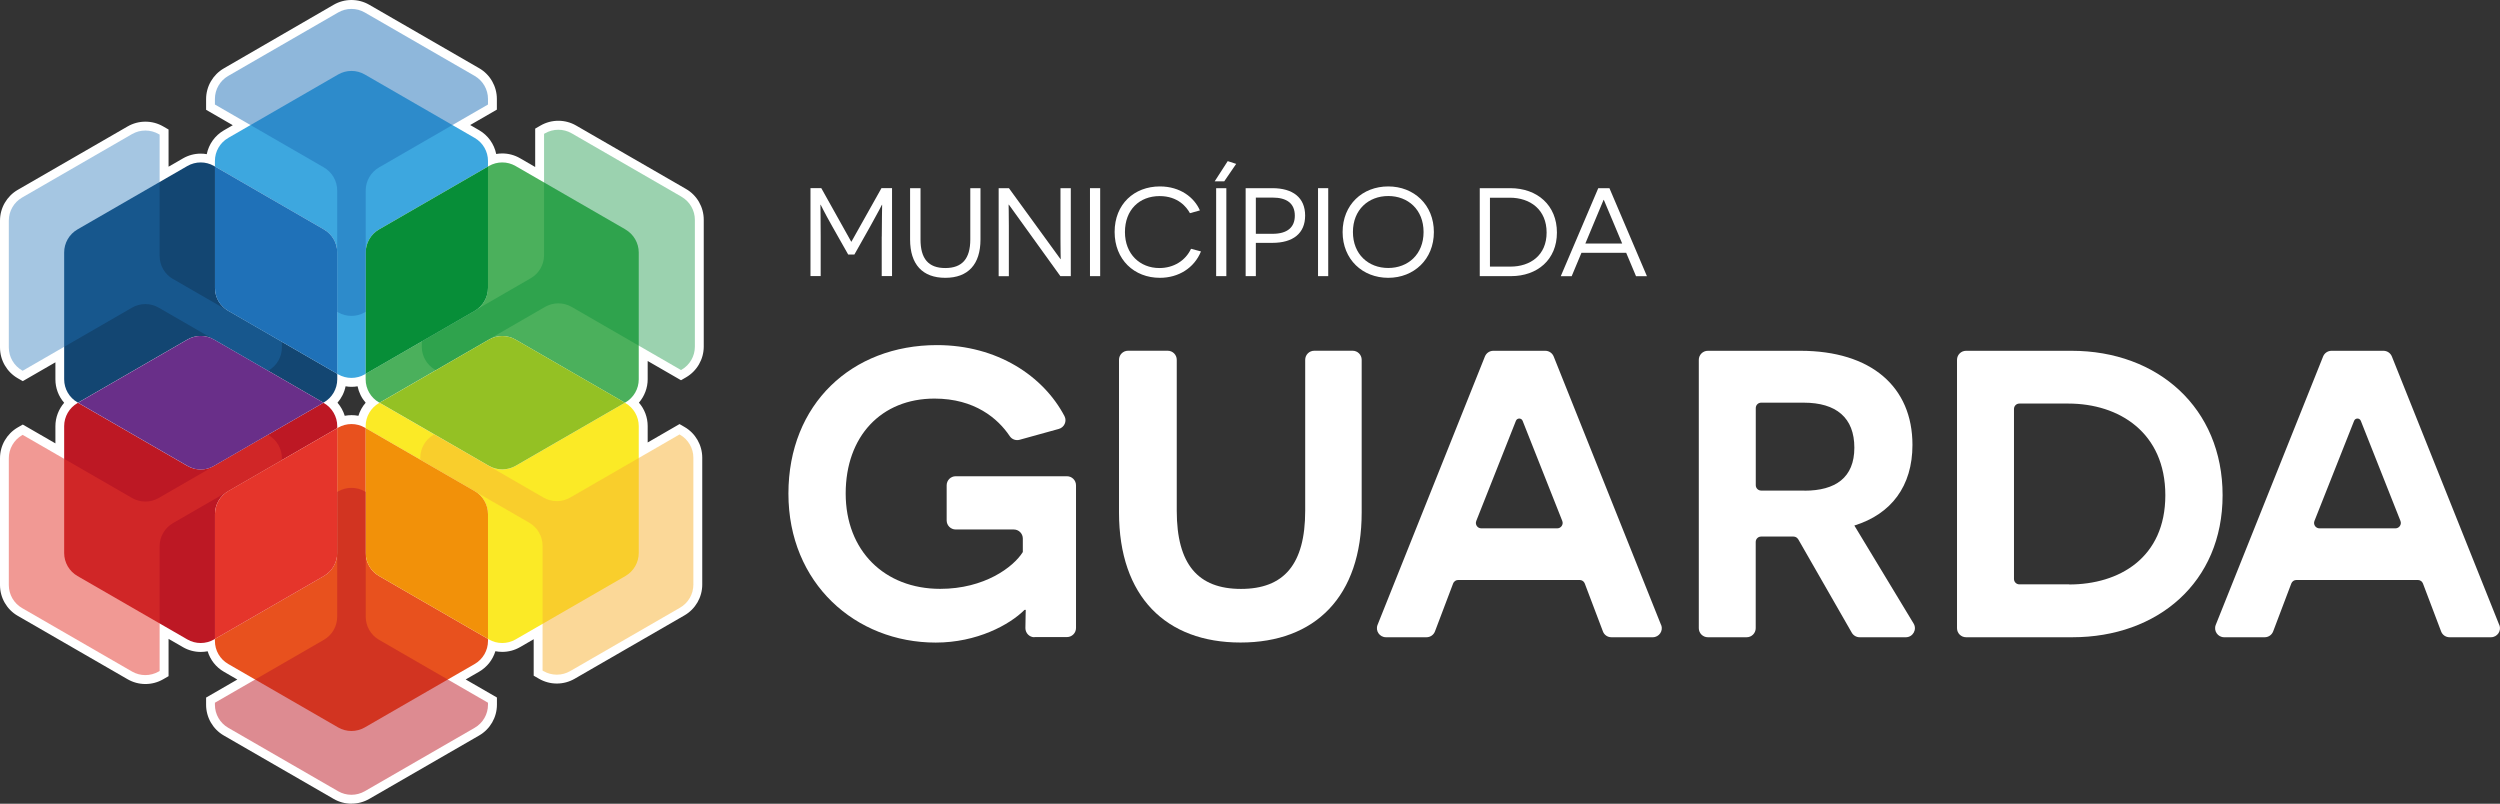 <?xml version="1.0" encoding="utf-8"?>
<svg viewBox="535.736 0.281 416.911 134.03" width="416.911" height="134.03" xmlns="http://www.w3.org/2000/svg">
  <rect x="535.736" y="0.281" width="416.911" height="134.03" fill="#333333" stroke="none"/>
  <path class="cls-5" d="M 594.356 134.311 C 593.316 134.311 592.296 134.041 591.396 133.521 L 573.066 122.941 C 571.236 121.891 570.106 119.921 570.106 117.811 L 570.106 116.611 L 575.316 113.601 L 573.066 112.301 C 571.746 111.541 570.796 110.311 570.366 108.891 C 569.986 108.961 569.606 109.001 569.216 109.001 C 568.176 109.001 567.156 108.731 566.256 108.211 L 563.846 106.821 L 563.846 113.041 L 562.946 113.561 C 562.046 114.081 561.026 114.351 559.986 114.351 C 558.946 114.351 557.926 114.081 557.026 113.561 L 538.696 102.981 C 536.866 101.931 535.736 99.961 535.736 97.851 L 535.736 76.691 C 535.736 74.581 536.866 72.621 538.696 71.561 L 539.536 71.081 L 544.976 74.221 L 544.976 71.351 C 544.976 69.901 545.516 68.521 546.436 67.451 C 545.506 66.391 544.976 65.001 544.976 63.551 L 544.976 60.701 L 539.536 63.841 L 538.696 63.361 C 536.866 62.311 535.736 60.341 535.736 58.231 L 535.736 37.071 C 535.736 34.961 536.866 33.001 538.696 31.941 L 557.026 21.361 C 557.926 20.841 558.946 20.571 559.986 20.571 C 561.026 20.571 562.046 20.841 562.946 21.361 L 563.846 21.881 L 563.846 28.081 L 566.256 26.691 C 567.156 26.171 568.176 25.901 569.216 25.901 C 569.556 25.901 569.886 25.931 570.216 25.991 C 570.546 24.341 571.576 22.881 573.066 22.021 L 574.556 21.161 L 570.106 18.591 L 570.106 16.811 C 570.106 14.701 571.236 12.741 573.066 11.681 L 591.386 1.071 C 592.286 0.551 593.306 0.281 594.346 0.281 C 595.386 0.281 596.406 0.551 597.306 1.071 L 615.636 11.651 C 617.466 12.701 618.596 14.671 618.596 16.781 L 618.596 18.561 L 614.146 21.131 L 615.636 21.991 C 617.126 22.851 618.146 24.311 618.486 25.961 C 618.816 25.901 619.156 25.871 619.486 25.871 C 620.526 25.871 621.546 26.141 622.446 26.661 L 624.986 28.131 L 624.986 21.731 L 625.886 21.211 C 626.786 20.691 627.806 20.421 628.846 20.421 C 629.886 20.421 630.906 20.691 631.806 21.211 L 650.136 31.791 C 651.966 32.841 653.096 34.811 653.096 36.921 L 653.096 58.081 C 653.096 60.191 651.966 62.151 650.136 63.211 L 649.306 63.691 L 643.746 60.481 L 643.746 63.531 C 643.746 64.981 643.206 66.361 642.286 67.431 C 643.216 68.491 643.746 69.881 643.746 71.331 L 643.746 74.071 L 649.056 71.001 L 649.886 71.481 C 651.716 72.531 652.846 74.501 652.846 76.611 L 652.846 97.771 C 652.846 99.881 651.716 101.841 649.886 102.901 L 631.556 113.481 C 630.656 114.001 629.636 114.271 628.596 114.271 C 627.556 114.271 626.536 114.001 625.636 113.481 L 624.736 112.961 L 624.736 106.881 L 622.456 108.201 C 621.556 108.721 620.536 108.991 619.496 108.991 C 619.106 108.991 618.726 108.951 618.346 108.881 C 617.916 110.301 616.956 111.531 615.646 112.291 L 613.396 113.591 L 618.606 116.601 L 618.606 117.801 C 618.606 119.911 617.476 121.871 615.646 122.931 L 597.316 133.511 C 596.416 134.031 595.396 134.301 594.356 134.301 L 594.356 134.311 Z M 594.356 69.511 C 594.746 69.511 595.126 69.551 595.506 69.621 C 595.746 68.821 596.166 68.071 596.716 67.441 C 596.036 66.661 595.576 65.721 595.366 64.701 C 595.036 64.761 594.696 64.791 594.366 64.791 C 594.036 64.791 593.696 64.761 593.366 64.701 C 593.166 65.721 592.696 66.661 592.016 67.441 C 592.566 68.071 592.976 68.811 593.226 69.621 C 593.606 69.551 593.986 69.511 594.376 69.511 L 594.356 69.511 Z" style="fill: rgb(255, 255, 255);"/>
  <path class="cls-31" d="M 614.896 23.281 L 596.566 12.701 C 595.196 11.911 593.506 11.911 592.126 12.701 L 573.796 23.281 C 572.426 24.071 571.576 25.541 571.576 27.121 L 571.576 28.051 L 589.746 38.541 C 591.116 39.331 591.966 40.801 591.966 42.381 L 591.966 62.621 L 592.126 62.711 C 593.496 63.501 595.186 63.501 596.566 62.711 L 596.726 62.621 L 596.726 42.381 C 596.726 40.801 597.576 39.331 598.946 38.541 L 617.116 28.051 L 617.116 27.121 C 617.116 25.541 616.266 24.071 614.896 23.281 L 614.896 23.281 Z" style="fill: rgb(61, 167, 223);"/>
  <path class="cls-18" d="M 573.806 52.131 C 572.436 51.341 571.586 49.871 571.586 48.291 L 571.586 28.051 L 571.426 27.961 C 570.056 27.171 568.366 27.171 566.986 27.961 L 548.656 38.541 C 547.286 39.331 546.436 40.801 546.436 42.381 L 546.436 63.541 C 546.436 65.131 547.286 66.591 548.656 67.381 L 548.746 67.431 L 566.986 56.901 C 568.356 56.111 570.046 56.111 571.426 56.901 L 589.666 67.431 L 589.756 67.381 C 591.126 66.591 591.976 65.121 591.976 63.541 L 591.976 62.611 L 573.806 52.121 L 573.806 52.131 Z" style="fill: rgb(19, 70, 114);"/>
  <path class="cls-35" d="M 640.036 38.541 L 621.706 27.961 C 620.336 27.171 618.646 27.171 617.266 27.961 L 617.106 28.051 L 617.106 48.291 C 617.106 49.881 616.256 51.341 614.886 52.131 L 596.716 62.621 L 596.716 63.551 C 596.716 65.141 597.566 66.601 598.936 67.391 L 599.026 67.441 L 617.266 56.911 C 618.636 56.121 620.326 56.121 621.706 56.911 L 639.946 67.441 L 640.036 67.391 C 641.406 66.601 642.256 65.131 642.256 63.551 L 642.256 42.391 C 642.256 40.811 641.406 39.341 640.036 38.551 L 640.036 38.541 Z" style="fill: rgb(75, 176, 92);"/>
  <path class="cls-7" d="M 640.036 67.501 L 639.946 67.451 L 621.706 77.981 C 620.336 78.771 618.646 78.771 617.266 77.981 L 599.026 67.451 L 598.936 67.501 C 597.566 68.291 596.716 69.761 596.716 71.341 L 596.716 71.681 L 614.886 82.171 C 616.256 82.961 617.106 84.431 617.106 86.011 L 617.106 106.831 L 617.266 106.921 C 618.636 107.711 620.326 107.711 621.706 106.921 L 640.036 96.341 C 641.406 95.551 642.256 94.081 642.256 92.501 L 642.256 71.341 C 642.256 69.761 641.406 68.291 640.036 67.501 L 640.036 67.501 Z" style="fill: rgb(251, 234, 38);"/>
  <path class="cls-14" d="M 571.586 86.011 C 571.586 84.431 572.436 82.961 573.806 82.171 L 591.976 71.681 L 591.976 71.341 C 591.976 69.761 591.126 68.291 589.756 67.501 L 589.666 67.451 L 571.426 77.981 C 570.056 78.771 568.366 78.771 566.986 77.981 L 548.746 67.451 L 548.656 67.501 C 547.286 68.291 546.436 69.761 546.436 71.341 L 546.436 92.501 C 546.436 94.091 547.286 95.551 548.656 96.341 L 566.986 106.921 C 568.356 107.711 570.046 107.711 571.426 106.921 L 571.586 106.831 L 571.586 86.011 L 571.586 86.011 Z" style="fill: rgb(189, 24, 36);"/>
  <path class="cls-8" d="M 598.946 96.341 C 597.576 95.551 596.726 94.081 596.726 92.501 L 596.726 71.681 L 596.566 71.591 C 595.196 70.801 593.506 70.801 592.126 71.591 L 591.966 71.681 L 591.966 92.501 C 591.966 94.091 591.116 95.551 589.746 96.341 L 571.576 106.831 L 571.576 107.171 C 571.576 108.761 572.426 110.221 573.796 111.011 L 592.126 121.591 C 593.496 122.381 595.186 122.381 596.566 121.591 L 614.896 111.011 C 616.266 110.221 617.116 108.751 617.116 107.171 L 617.116 106.831 L 598.946 96.341 Z" style="fill: rgb(232, 81, 30);"/>
  <path class="cls-3" d="M 614.896 82.171 L 596.726 71.681 L 596.726 92.501 C 596.726 94.091 597.576 95.551 598.946 96.341 L 617.116 106.831 L 617.116 86.011 C 617.116 84.431 616.266 82.961 614.896 82.171 L 614.896 82.171 Z" style="fill: rgb(242, 145, 9);"/>
  <path class="cls-33" d="M 617.276 56.911 L 599.036 67.441 L 617.276 77.971 C 618.646 78.761 620.336 78.761 621.716 77.971 L 639.956 67.441 L 621.716 56.911 C 620.346 56.121 618.656 56.121 617.276 56.911 L 617.276 56.911 Z" style="fill: rgb(148, 193, 36);"/>
  <path class="cls-9" d="M 573.806 82.171 C 572.436 82.961 571.586 84.431 571.586 86.011 L 571.586 106.831 L 589.756 96.341 C 591.126 95.551 591.976 94.081 591.976 92.501 L 591.976 71.681 L 573.806 82.171 L 573.806 82.171 Z" style="fill: rgb(229, 53, 43);"/>
  <path class="cls-2" d="M 566.996 56.911 L 548.756 67.441 L 566.996 77.971 C 568.476 78.821 570.056 78.761 571.436 77.971 L 589.676 67.441 L 571.436 56.911 C 569.986 56.081 568.376 56.121 566.996 56.911 L 566.996 56.911 Z" style="fill: rgb(105, 47, 137);"/>
  <path class="cls-23" d="M 589.756 38.541 L 571.586 28.051 L 571.586 48.291 C 571.586 49.971 572.436 51.341 573.806 52.131 L 591.976 62.621 L 591.976 42.381 C 591.976 40.801 591.126 39.331 589.756 38.541 L 589.756 38.541 Z" style="fill: rgb(31, 113, 184);"/>
  <path class="cls-28" d="M 598.946 38.541 C 597.576 39.331 596.726 40.801 596.726 42.381 L 596.726 62.621 L 614.896 52.131 C 616.266 51.341 617.116 49.871 617.116 48.291 L 617.116 28.051 L 598.946 38.541 L 598.946 38.541 Z" style="fill: rgb(7, 142, 56);"/>
  <path class="cls-24" d="M 614.896 12.941 L 596.566 2.361 C 595.196 1.571 593.506 1.571 592.126 2.361 L 573.796 12.941 C 572.426 13.731 571.576 15.201 571.576 16.781 L 571.576 17.711 L 589.746 28.201 C 591.116 28.991 591.966 30.461 591.966 32.041 L 591.966 52.281 L 592.126 52.371 C 593.496 53.161 595.186 53.161 596.566 52.371 L 596.726 52.281 L 596.726 32.041 C 596.726 30.461 597.576 28.991 598.946 28.201 L 617.116 17.711 L 617.116 16.781 C 617.116 15.201 616.266 13.731 614.896 12.941 Z" style="fill: rgb(31, 113, 184); opacity: 0.5;"/>
  <path class="cls-15" d="M 598.946 106.981 C 597.576 106.191 596.726 104.721 596.726 103.141 L 596.726 82.321 L 596.566 82.231 C 595.196 81.441 593.506 81.441 592.126 82.231 L 591.966 82.321 L 591.966 103.141 C 591.966 104.731 591.116 106.191 589.746 106.981 L 571.576 117.471 L 571.576 117.811 C 571.576 119.401 572.426 120.861 573.796 121.651 L 592.126 132.231 C 593.496 133.021 595.186 133.021 596.566 132.231 L 614.896 121.651 C 616.266 120.861 617.116 119.391 617.116 117.811 L 617.116 117.471 L 598.946 106.981 L 598.946 106.981 Z" style="fill: rgb(189, 24, 36); opacity: 0.5;"/>
  <path class="cls-29" d="M 649.396 33.091 L 631.066 22.511 C 629.696 21.721 628.006 21.721 626.626 22.511 L 626.466 22.601 L 626.466 42.841 C 626.466 44.431 625.616 45.891 624.246 46.681 L 606.076 57.171 L 606.076 58.101 C 606.076 59.691 606.926 61.151 608.296 61.941 L 608.386 61.991 L 626.626 51.461 C 627.996 50.671 629.686 50.671 631.066 51.461 L 649.306 61.991 L 649.396 61.941 C 650.766 61.151 651.616 59.681 651.616 58.101 L 651.616 36.941 C 651.616 35.361 650.766 33.891 649.396 33.101 L 649.396 33.091 Z" style="fill: rgb(7, 142, 56); opacity: 0.4;"/>
  <path class="cls-39" d="M 649.146 72.781 L 649.056 72.731 L 630.816 83.261 C 629.446 84.051 627.756 84.051 626.376 83.261 L 608.136 72.731 L 608.046 72.781 C 606.676 73.571 605.826 75.041 605.826 76.621 L 605.826 76.961 L 623.996 87.451 C 625.366 88.241 626.216 89.711 626.216 91.291 L 626.216 112.111 L 626.376 112.201 C 627.746 112.991 629.436 112.991 630.816 112.201 L 649.146 101.621 C 650.516 100.831 651.366 99.361 651.366 97.781 L 651.366 76.621 C 651.366 75.041 650.516 73.571 649.146 72.781 L 649.146 72.781 Z" style="fill: rgb(249, 178, 51); opacity: 0.5;"/>
  <path class="cls-25" d="M 564.576 46.811 C 563.206 46.021 562.356 44.551 562.356 42.971 L 562.356 22.731 L 562.196 22.641 C 560.826 21.851 559.136 21.851 557.756 22.641 L 539.426 33.221 C 538.056 34.011 537.206 35.481 537.206 37.061 L 537.206 58.221 C 537.206 59.811 538.056 61.271 539.426 62.061 L 539.516 62.111 L 557.756 51.581 C 559.126 50.791 560.816 50.791 562.196 51.581 L 580.436 62.111 L 580.526 62.061 C 581.896 61.271 582.746 59.801 582.746 58.221 L 582.746 57.291 L 564.576 46.801 L 564.576 46.811 Z" style="fill: rgb(31, 113, 184); opacity: 0.4;"/>
  <path class="cls-10" d="M 562.356 91.361 C 562.356 89.781 563.206 88.311 564.576 87.521 L 582.746 77.031 L 582.746 76.691 C 582.746 75.111 581.896 73.641 580.526 72.851 L 580.436 72.801 L 562.196 83.331 C 560.826 84.121 559.136 84.121 557.756 83.331 L 539.516 72.801 L 539.426 72.851 C 538.056 73.641 537.206 75.111 537.206 76.691 L 537.206 97.851 C 537.206 99.441 538.056 100.901 539.426 101.691 L 557.756 112.271 C 559.126 113.061 560.816 113.061 562.196 112.271 L 562.356 112.181 L 562.356 91.361 L 562.356 91.361 Z" style="fill: rgb(229, 53, 43); opacity: 0.5;"/>
  <path class="cls-5" d="M 682.786 39.731 C 682.786 37.471 682.846 34.451 682.846 34.431 L 682.806 34.431 C 682.806 34.431 682.216 35.621 680.896 37.971 L 678.216 42.731 L 677.186 42.731 L 674.526 38.031 C 673.166 35.621 672.616 34.451 672.596 34.421 L 672.556 34.421 C 672.556 34.421 672.596 37.461 672.596 39.721 L 672.596 46.321 L 670.896 46.321 L 670.896 31.651 L 672.696 31.651 L 677.686 40.581 L 677.726 40.581 L 682.736 31.651 L 684.496 31.651 L 684.496 46.321 L 682.776 46.321 L 682.776 39.721 L 682.786 39.731 Z" style="fill: rgb(255, 255, 255);"/>
  <path class="cls-5" d="M 699.246 40.221 C 699.246 44.371 697.176 46.611 693.376 46.611 C 689.576 46.611 687.506 44.371 687.506 40.221 L 687.506 31.671 L 689.246 31.671 L 689.246 40.221 C 689.246 43.411 690.546 44.981 693.376 44.981 C 696.206 44.981 697.546 43.411 697.546 40.221 L 697.546 31.671 L 699.246 31.671 L 699.246 40.221 L 699.246 40.221 Z" style="fill: rgb(255, 255, 255);"/>
  <path class="cls-5" d="M 703.976 34.411 L 703.936 34.411 C 703.936 34.411 703.976 36.111 703.976 37.931 L 703.976 46.341 L 702.276 46.341 L 702.276 31.671 L 703.996 31.671 L 712.586 43.491 L 712.626 43.491 C 712.626 43.491 712.586 41.751 712.586 40.051 L 712.586 31.661 L 714.306 31.661 L 714.306 46.331 L 712.566 46.331 L 703.976 34.401 L 703.976 34.411 Z" style="fill: rgb(255, 255, 255);"/>
  <path class="cls-5" d="M 717.506 31.661 L 719.206 31.661 L 719.206 46.331 L 717.506 46.331 L 717.506 31.661 L 717.506 31.661 Z" style="fill: rgb(255, 255, 255);"/>
  <path class="cls-5" d="M 736.016 42.211 C 734.886 44.981 732.266 46.611 729.166 46.611 C 724.886 46.611 721.616 43.591 721.616 38.961 C 721.616 34.331 724.866 31.371 729.166 31.371 C 732.566 31.371 734.906 33.221 735.836 35.371 L 734.176 35.831 C 733.626 34.821 732.186 32.981 729.126 32.981 C 725.726 32.981 723.336 35.291 723.336 38.981 C 723.336 42.671 725.856 44.981 729.076 44.981 C 731.466 44.981 733.436 43.741 734.356 41.771 L 736.016 42.211 Z" style="fill: rgb(255, 255, 255);"/>
  <path class="cls-5" d="M 738.296 30.531 L 740.476 27.151 L 741.886 27.611 L 739.896 30.521 L 738.306 30.521 L 738.296 30.531 Z M 738.546 31.661 L 740.246 31.661 L 740.246 46.331 L 738.546 46.331 L 738.546 31.661 L 738.546 31.661 Z" style="fill: rgb(255, 255, 255);"/>
  <path class="cls-5" d="M 747.916 31.661 C 751.336 31.661 753.386 33.231 753.386 36.231 C 753.386 39.231 751.336 40.781 747.916 40.781 L 745.166 40.781 L 745.166 46.331 L 743.466 46.331 L 743.466 31.661 L 747.906 31.661 L 747.916 31.661 Z M 747.956 39.271 C 750.406 39.271 751.666 38.201 751.666 36.251 C 751.666 34.171 750.286 33.231 747.956 33.231 L 745.166 33.231 L 745.166 39.271 L 747.956 39.271 L 747.956 39.271 Z" style="fill: rgb(255, 255, 255);"/>
  <path class="cls-5" d="M 755.536 31.661 L 757.236 31.661 L 757.236 46.331 L 755.536 46.331 L 755.536 31.661 L 755.536 31.661 Z" style="fill: rgb(255, 255, 255);"/>
  <path class="cls-5" d="M 767.246 31.371 C 771.526 31.371 774.856 34.431 774.856 38.981 C 774.856 43.531 771.526 46.611 767.246 46.611 C 762.966 46.611 759.636 43.551 759.636 38.981 C 759.636 34.411 762.946 31.371 767.246 31.371 L 767.246 31.371 Z M 767.246 44.971 C 770.536 44.971 773.136 42.711 773.136 38.971 C 773.136 35.231 770.536 32.971 767.246 32.971 C 763.956 32.971 761.356 35.251 761.356 38.971 C 761.356 42.691 763.936 44.971 767.246 44.971 Z" style="fill: rgb(255, 255, 255);"/>
  <path class="cls-5" d="M 787.576 31.661 C 792.126 31.661 795.376 34.531 795.376 39.061 C 795.376 43.591 792.106 46.331 787.726 46.331 L 782.506 46.331 L 782.506 31.661 L 787.576 31.661 L 787.576 31.661 Z M 787.636 44.741 C 790.906 44.741 793.656 42.881 793.656 39.061 C 793.656 35.241 790.926 33.251 787.516 33.251 L 784.206 33.251 L 784.206 44.741 L 787.646 44.741 L 787.636 44.741 Z" style="fill: rgb(255, 255, 255);"/>
  <path class="cls-5" d="M 799.466 42.441 L 797.836 46.341 L 796.016 46.341 L 802.266 31.671 L 804.136 31.671 L 810.386 46.341 L 808.566 46.341 L 806.926 42.441 L 799.486 42.441 L 799.466 42.441 Z M 804.646 37.051 C 804.076 35.711 803.216 33.631 803.196 33.611 L 803.156 33.611 C 803.156 33.611 802.276 35.711 801.726 37.031 L 800.116 40.891 L 806.256 40.891 L 804.646 37.051 L 804.646 37.051 Z" style="fill: rgb(255, 255, 255);"/>
  <path class="cls-5" d="M 708.246 106.551 C 707.406 106.551 706.736 105.861 706.736 105.031 C 706.756 102.781 706.796 102.381 706.796 101.981 L 706.596 101.981 C 704.076 104.501 698.616 107.441 691.786 107.441 C 678.406 107.441 667.216 97.551 667.216 82.601 C 667.216 67.651 677.796 57.831 691.986 57.831 C 702.026 57.831 709.726 62.971 713.256 69.681 C 713.696 70.521 713.226 71.561 712.306 71.811 L 705.766 73.621 C 705.136 73.791 704.476 73.551 704.116 73.001 C 702.166 70.091 698.296 66.751 691.576 66.751 C 682.706 66.751 676.766 73.031 676.766 82.581 C 676.766 92.131 683.246 98.481 692.526 98.481 C 699.896 98.481 704.736 94.861 706.306 92.341 L 706.306 90.091 C 706.306 89.261 705.636 88.581 704.796 88.581 L 695.116 88.581 C 694.286 88.581 693.606 87.911 693.606 87.071 L 693.606 81.211 C 693.606 80.381 694.276 79.701 695.116 79.701 L 713.666 79.701 C 714.496 79.701 715.176 80.371 715.176 81.211 L 715.176 105.011 C 715.176 105.841 714.506 106.521 713.666 106.521 L 708.226 106.521 L 708.246 106.551 Z" style="fill: rgb(255, 255, 255);"/>
  <path class="cls-5" d="M 762.816 85.731 C 762.816 99.791 755.036 107.431 742.616 107.431 C 730.196 107.431 722.346 99.791 722.346 85.731 L 722.346 60.281 C 722.346 59.451 723.016 58.771 723.856 58.771 L 730.466 58.771 C 731.296 58.771 731.976 59.441 731.976 60.281 L 731.976 85.461 C 731.976 94.401 735.526 98.491 742.686 98.491 C 749.846 98.491 753.396 94.401 753.396 85.461 L 753.396 60.281 C 753.396 59.451 754.066 58.771 754.906 58.771 L 761.306 58.771 C 762.136 58.771 762.816 59.441 762.816 60.281 L 762.816 85.731 Z" style="fill: rgb(255, 255, 255);"/>
  <path class="cls-5" d="M 835.606 90.211 C 835.446 89.931 835.146 89.761 834.826 89.761 L 829.426 89.761 C 828.926 89.761 828.526 90.161 828.526 90.661 L 828.526 105.041 C 828.526 105.871 827.856 106.551 827.016 106.551 L 820.546 106.551 C 819.716 106.551 819.036 105.881 819.036 105.041 L 819.036 60.291 C 819.036 59.461 819.706 58.781 820.546 58.781 L 835.966 58.781 C 847.776 58.781 854.666 64.781 854.666 74.481 C 854.666 81.371 851.116 86.011 844.976 87.921 L 854.856 104.261 C 855.466 105.261 854.736 106.551 853.566 106.551 L 845.856 106.551 C 845.316 106.551 844.816 106.261 844.546 105.791 L 835.616 90.211 L 835.606 90.211 Z M 836.646 82.111 C 841.836 82.111 844.976 79.931 844.976 74.941 C 844.976 69.951 841.976 67.431 836.516 67.431 L 829.436 67.431 C 828.936 67.431 828.536 67.831 828.536 68.331 L 828.536 81.191 C 828.536 81.691 828.936 82.091 829.436 82.091 L 836.656 82.091 L 836.646 82.111 Z" style="fill: rgb(255, 255, 255);"/>
  <path class="cls-5" d="M 881.206 58.781 C 895.606 58.781 906.386 68.331 906.386 82.871 C 906.386 97.411 895.536 106.551 881.346 106.551 L 863.606 106.551 C 862.776 106.551 862.096 105.881 862.096 105.041 L 862.096 60.291 C 862.096 59.461 862.766 58.781 863.606 58.781 L 881.206 58.781 L 881.206 58.781 Z M 880.796 97.751 C 889.126 97.751 896.836 93.321 896.836 82.871 C 896.836 72.421 889.126 67.581 880.666 67.581 L 872.496 67.581 C 871.996 67.581 871.596 67.981 871.596 68.481 L 871.596 96.831 C 871.596 97.331 871.996 97.731 872.496 97.731 L 880.806 97.731 L 880.796 97.751 Z" style="fill: rgb(255, 255, 255);"/>
  <path class="cls-5" d="M 812.736 104.481 L 794.836 59.731 C 794.606 59.161 794.056 58.781 793.436 58.781 L 784.766 58.781 C 784.146 58.781 783.596 59.161 783.366 59.731 L 765.466 104.481 C 765.066 105.471 765.796 106.551 766.866 106.551 L 773.626 106.551 C 774.256 106.551 774.816 106.161 775.036 105.581 L 778.066 97.581 C 778.196 97.231 778.536 97.001 778.916 97.001 L 799.166 97.001 C 799.546 97.001 799.876 97.231 800.016 97.581 L 803.046 105.581 C 803.266 106.171 803.826 106.551 804.456 106.551 L 811.356 106.551 C 812.426 106.551 813.156 105.471 812.756 104.481 L 812.736 104.481 Z M 795.426 88.391 L 782.766 88.391 C 782.126 88.391 781.686 87.751 781.926 87.151 L 788.536 70.461 C 788.736 69.951 789.456 69.951 789.656 70.461 L 796.266 87.151 C 796.506 87.741 796.066 88.391 795.426 88.391 L 795.426 88.391 Z" style="fill: rgb(255, 255, 255);"/>
  <path class="cls-5" d="M 952.516 104.481 L 934.616 59.731 C 934.386 59.161 933.836 58.781 933.216 58.781 L 924.546 58.781 C 923.926 58.781 923.376 59.161 923.146 59.731 L 905.246 104.481 C 904.846 105.471 905.576 106.551 906.646 106.551 L 913.406 106.551 C 914.036 106.551 914.596 106.161 914.816 105.581 L 917.846 97.581 C 917.976 97.231 918.316 97.001 918.696 97.001 L 938.946 97.001 C 939.326 97.001 939.656 97.231 939.796 97.581 L 942.826 105.581 C 943.046 106.171 943.606 106.551 944.236 106.551 L 951.136 106.551 C 952.206 106.551 952.936 105.471 952.536 104.481 L 952.516 104.481 Z M 935.206 88.391 L 922.546 88.391 C 921.906 88.391 921.466 87.751 921.706 87.151 L 928.316 70.461 C 928.516 69.951 929.236 69.951 929.436 70.461 L 936.046 87.151 C 936.286 87.741 935.846 88.391 935.206 88.391 L 935.206 88.391 Z" style="fill: rgb(255, 255, 255);"/>
</svg>
